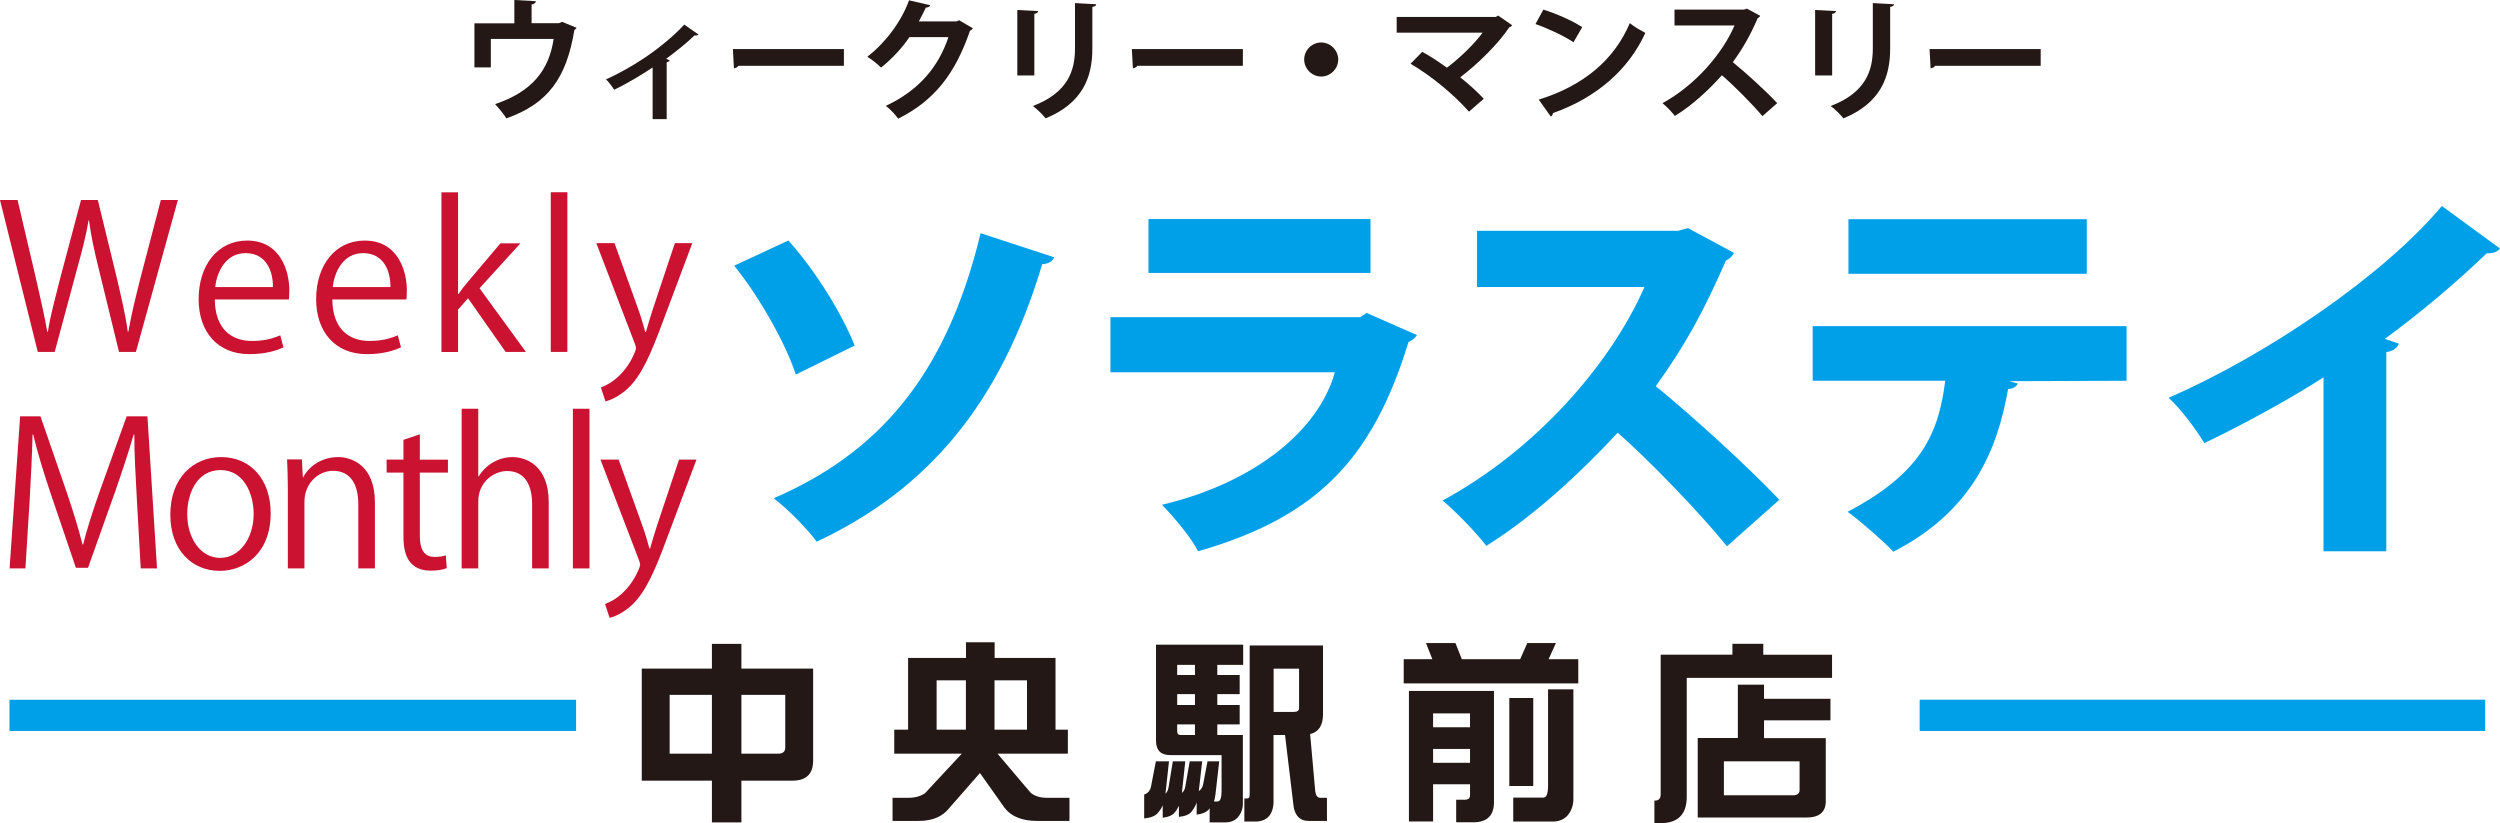 <?xml version="1.0" encoding="UTF-8"?><svg id="" xmlns="http://www.w3.org/2000/svg" viewBox="0 0 234.86 77.33" width="234.86" height="77.33"><defs><style>.cls-1{fill:#cb1230;}.cls-2{fill:#00a0e9;}.cls-3{fill:#231815;}</style></defs><g id="_レイヤー_1-2"><g><g><rect class="cls-2" x=".89" y="65.74" width="53.23" height="2.93"/><rect class="cls-2" x="180.34" y="65.73" width="53.13" height="2.94"/><g><path class="cls-3" d="M66.88,62.81v-2.32h2.77v2.32h6.74v8.64c0,1.26-.65,1.89-1.95,1.89h-4.79v3.92h-2.77v-3.92h-6.59v-10.53h6.59Zm0,2.47h-3.97v5.52h3.97v-5.52Zm6.89,4.94v-4.94h-4.12v5.52h3.47c.43,0,.65-.19,.65-.58Z"/><path class="cls-3" d="M99.15,68.55h1.17v2.25h-6.61c2.08,2.47,3.14,3.7,3.14,3.7,.39,.3,.89,.45,1.5,.45h2.12v2.17h-3.05c-1.43,0-2.45-.43-3.06-1.25l-2.3-3.25-2.88,3.29c-.63,.8-1.58,1.21-2.86,1.21h-2.47v-2.17h1.45c.67,0,1.21-.15,1.62-.45,0,0,1.13-1.23,3.44-3.7h-6.35v-2.25h1.3v-6.74h5.44v-1.47h2.69v1.47h5.72v6.74Zm-8.41,0v-4.64h-2.75v4.64h2.75Zm2.69,0h3.05v-4.64h-3.05v4.64Z"/><path class="cls-3" d="M116.76,62.46h-2.4v.95h2.1v1.8h-2.1v1.02h2.1v1.82h-2.1v1h2.4v6.46c0,.5-.17,.93-.5,1.3-.28,.3-.67,.45-1.17,.45h-1.45v-1.32s-.06,.05-.07,.09c-.22,.26-.59,.43-1.15,.5v-1.15c-.11,.33-.28,.61-.46,.84-.22,.3-.63,.46-1.21,.52v-1.04c-.11,.22-.22,.43-.37,.6-.2,.28-.59,.45-1.15,.52v-1.17c-.11,.28-.28,.52-.46,.72-.22,.28-.65,.45-1.28,.52v-2.25c.37-.13,.58-.39,.65-.8l.45-2.32h1.23l-.33,3.05c.17-.17,.26-.39,.3-.67l.39-2.38h1.17l-.32,2.97c.19-.15,.3-.37,.33-.65l.41-2.32h1.17l-.32,2.8c.22-.15,.35-.35,.41-.65l.41-2.15h1.1l-.35,3.08c-.04,.26-.07,.5-.15,.69h.35c.24,0,.37-.32,.37-.95v-3.4h-4.79c-.93,0-1.37-.45-1.37-1.37v-9.01h8.19v1.89Zm-4.5,0h-1.67v.95h1.67v-.95Zm0,2.75h-1.67v1.02h1.67v-1.02Zm0,2.84h-1.67v.65c0,.24,.11,.35,.35,.35h1.32v-1Zm7.39,7.24c-.04,1.23-.59,1.86-1.67,1.89h-1.08v-2.17h.28c.15,0,.22-.11,.22-.37v-14h6.89v6.46c0,1.04-.41,1.67-1.21,1.86l.48,5.39c.06,.41,.22,.6,.5,.6h.6v2.17h-1.75c-.74,0-1.19-.43-1.37-1.25l-.82-6.82h-1.08v6.24Zm0-12.48v4.07h1.89c.33,0,.5-.11,.5-.35v-3.71h-2.4Z"/><path class="cls-3" d="M136.73,60.41l.6,1.52h5.48l.67-1.52h2.69l-.69,1.52h2.79v2.27h-16.4v-2.27h2.69l-.6-1.52h2.77Zm3.62,4.51v10.44c0,1.26-.65,1.89-1.95,1.89h-1.6v-2.12h.8c.33,0,.5-.13,.5-.43v-1.02h-3.47v3.49h-2.27v-12.26h7.99Zm-2.25,3.4v-1.3h-3.47v1.3h3.47Zm0,3.34v-1.3h-3.47v1.3h3.47Zm5.94-6.09v8.27h-2.25v-8.27h2.25Zm3.77-.8v10.29c0,.63-.2,1.15-.58,1.58-.33,.35-.78,.54-1.37,.54h-3.7v-2.25h2.82c.3,0,.45-.35,.45-1.1v-9.07h2.38Z"/><path class="cls-3" d="M165.65,60.49v1.02h6.46v2.17h-13.65v11.18c0,1.63-.82,2.47-2.45,2.47h-.59v-2.12h.07c.33,0,.52-.19,.52-.58v-13.13h6.74v-1.02h2.9Zm.07,3.84v1.32h6.24v2.02h-6.24v1.67h5.8v5.94c0,1-.61,1.52-1.8,1.52h-10.23v-7.47h3.77v-5.01h2.47Zm3.34,9.88v-2.69h-7.11v3.19h6.52c.39,0,.59-.17,.59-.5Z"/></g></g><g><path class="cls-3" d="M48.33,0l2.01,.11c-.01,.14-.15,.29-.4,.31v1.76h2.57l.29-.13,1.37,.56c-.04,.06-.11,.15-.21,.2-.74,4.51-2.46,6.92-6.39,8.31-.21-.36-.72-.97-1.06-1.34,3.47-1.16,5.07-3.19,5.5-6.12h-5.9v2.67h-1.54V2.19h3.75V0Z"/><path class="cls-3" d="M65.61,3.24c-.07,.09-.2,.11-.37,.09-.77,.76-1.79,1.54-2.66,2.2,.14,.05,.25,.09,.34,.13-.04,.09-.14,.16-.29,.19v5.34h-1.32V6.34c-.9,.61-2.55,1.6-3.62,2.09-.16-.27-.51-.75-.76-.97,4.05-1.86,6.56-4.27,7.35-5.15l1.35,.94Z"/><path class="cls-3" d="M68.85,4.61h10.43v1.57h-9.91c-.08,.13-.25,.21-.42,.24l-.1-1.81Z"/><path class="cls-3" d="M91.39,2.66c-.05,.1-.17,.18-.27,.24-1.41,4.09-3.36,6.55-6.74,8.25-.26-.35-.72-.89-1.17-1.2,3.12-1.46,4.95-3.66,5.89-6.46h-3.67c-.62,.95-1.64,2.05-2.66,2.86-.3-.3-.86-.76-1.29-1.02,1.62-1.24,3.16-3.21,3.92-5.3l1.99,.46c-.05,.15-.21,.22-.41,.22-.2,.45-.45,.89-.66,1.3h3.56l.22-.11,1.3,.76Z"/><path class="cls-3" d="M95.57,7.09V.94l1.96,.1c-.01,.14-.13,.22-.36,.26V7.09h-1.6ZM102.98,.4c-.01,.13-.11,.21-.36,.25v3.91c0,2.65-.87,5.11-4.39,6.56-.24-.31-.82-.9-1.2-1.16,3.31-1.26,3.96-3.34,3.96-5.41V.29l1.99,.11Z"/><path class="cls-3" d="M106.33,4.61h10.43v1.57h-9.91c-.08,.13-.25,.21-.42,.24l-.1-1.81Z"/><path class="cls-3" d="M125.72,5.59c0,.87-.73,1.6-1.6,1.6s-1.6-.73-1.6-1.6,.72-1.6,1.6-1.6,1.6,.75,1.6,1.6Z"/><path class="cls-3" d="M142.05,2.36c-.04,.1-.12,.16-.26,.2-1.04,1.56-2.91,3.41-4.61,4.7,.74,.59,1.67,1.42,2.21,2.02l-1.39,1.21c-1.39-1.59-3.6-3.41-5.49-4.5l1.1-1.12c.75,.4,1.57,.95,2.32,1.49,1.3-.98,2.6-2.27,3.35-3.29h-8.07V1.59h9.32l.21-.13,1.3,.9Z"/><path class="cls-3" d="M144.98,.9c1.25,.39,2.75,1.05,3.66,1.65l-.82,1.42c-.9-.6-2.37-1.29-3.57-1.71l.74-1.36Zm-.43,8.46c4.21-1.3,7.11-3.75,8.56-7.19,.46,.38,1,.67,1.46,.92-1.55,3.41-4.54,6.07-8.67,7.53-.03,.14-.1,.28-.21,.33l-1.14-1.6Z"/><path class="cls-3" d="M165.35,1.49c-.04,.1-.13,.18-.22,.21-.7,1.61-1.35,2.77-2.34,4.14,1.22,1,3.06,2.66,4.17,3.85l-1.39,1.22c-.97-1.16-2.76-2.95-3.81-3.84-1.17,1.32-2.8,2.85-4.42,3.82-.25-.34-.8-.91-1.16-1.2,3.11-1.69,5.65-4.69,6.77-7.3h-5.64V.9h6.54l.26-.09,1.24,.67Z"/><path class="cls-3" d="M170.52,7.09V.94l1.96,.1c-.01,.14-.13,.22-.36,.26V7.09h-1.6Zm7.41-6.69c-.01,.13-.11,.21-.36,.25v3.91c0,2.65-.87,5.11-4.39,6.56-.24-.31-.82-.9-1.2-1.16,3.31-1.26,3.96-3.34,3.96-5.41V.29l1.99,.11Z"/><path class="cls-3" d="M181.28,4.61h10.43v1.57h-9.91c-.08,.13-.25,.21-.43,.24l-.1-1.81Z"/></g><g><g><path class="cls-2" d="M74.06,22.59c2.55,2.84,5.02,6.84,6.23,9.87l-5.53,2.73c-.91-2.84-3.42-7.32-5.79-10.23l5.1-2.37Zm24.98,1.57c-.15,.36-.47,.62-1.13,.66-3.93,13.14-10.78,21.19-21.19,26.07-.8-1.13-2.73-3.09-4.04-4.08,9.68-4.19,16.17-11.32,19.44-24.9l6.92,2.26Z"/><path class="cls-2" d="M133.12,31.47c-.15,.25-.44,.51-.8,.66-3.42,11.18-8.77,16.49-19.77,19.66-.62-1.27-2.29-3.24-3.39-4.37,8.77-2.08,14.75-7.03,16.24-12.45h-21.08v-5.17h23.45l.62-.4,4.73,2.08Zm-4.37-5.83h-20.86v-5.06h20.86v5.06Z"/><path class="cls-2" d="M162.9,23.75c-.15,.33-.44,.58-.76,.73-2.08,4.73-3.71,7.79-6.59,11.8,3.39,2.77,8.45,7.35,11.61,10.67l-4.92,4.37c-2.62-3.24-7.54-8.3-10.27-10.67-3.53,3.82-7.9,7.86-12.34,10.63-.91-1.2-2.88-3.24-4.11-4.26,8.56-4.62,15.69-12.6,18.97-20.06h-15.73v-5.28h18.9l.91-.25,4.33,2.33Z"/><path class="cls-2" d="M199.79,35.77l-11.03,.04,.8,.22c-.11,.25-.4,.51-.91,.51-.98,5.57-3.24,11.43-10.78,15.29-.84-.91-3.13-2.91-4.3-3.75,6.95-3.64,8.56-7.39,9.17-12.31h-12.45v-5.13h29.49v5.13Zm-3.75-10.05h-22.39v-5.13h22.39v5.13Z"/><path class="cls-2" d="M218.29,35.44c-2.95,1.93-7.68,4.51-11.21,6.19-.73-1.24-2.22-3.24-3.35-4.26,9.28-4.04,20.21-11.5,25.67-18.02l5.46,4c-.22,.29-.62,.47-1.24,.44-2.84,2.73-6.15,5.53-9.58,8.05l1.31,.44c-.11,.36-.47,.69-1.17,.8v18.71h-5.9v-16.35Z"/></g><g><path class="cls-1" d="M16.71,18.79l-3.94,14.27h-1.59l-1.86-7.63c-.47-1.88-.77-3.3-.96-4.73h-.04c-.23,1.43-.6,2.83-1.12,4.71l-2.06,7.65h-1.59L0,18.79H1.65l1.74,7.43c.41,1.8,.81,3.53,1.05,4.95h.06c.21-1.44,.68-3.13,1.14-4.97l1.97-7.41h1.58l1.8,7.39c.39,1.71,.81,3.41,1.01,4.97h.06c.28-1.63,.68-3.21,1.12-4.97l1.93-7.39h1.59Z"/><path class="cls-1" d="M26.63,32.63c-.58,.28-1.65,.64-3.21,.64-2.98,0-4.76-2.1-4.76-5.16,0-3.21,1.8-5.51,4.56-5.51,3.15,0,3.96,2.89,3.96,4.67,0,.36-.02,.62-.04,.86h-6.96c.02,2.83,1.63,3.9,3.47,3.9,1.27,0,2.04-.26,2.68-.53l.3,1.13Zm-.99-5.66c.02-1.39-.56-3.19-2.57-3.19-1.88,0-2.7,1.78-2.85,3.19h5.42Z"/><path class="cls-1" d="M37.67,32.63c-.58,.28-1.65,.64-3.21,.64-2.98,0-4.76-2.1-4.76-5.16,0-3.21,1.8-5.51,4.56-5.51,3.15,0,3.96,2.89,3.96,4.67,0,.36-.02,.62-.04,.86h-6.96c.02,2.83,1.63,3.9,3.47,3.9,1.27,0,2.04-.26,2.68-.53l.3,1.13Zm-.99-5.66c.02-1.39-.56-3.19-2.57-3.19-1.88,0-2.7,1.78-2.85,3.19h5.42Z"/><path class="cls-1" d="M49.41,33.06h-1.91l-3.53-5.04-.94,1.07v3.98h-1.56v-15h1.56v9.55h.04c.24-.36,.6-.81,.88-1.14l3.06-3.62h1.88l-3.84,4.22,4.37,6Z"/><path class="cls-1" d="M53.3,33.06h-1.56v-15h1.56v15Z"/><path class="cls-1" d="M65.04,22.84l-2.72,7.24c-1.22,3.32-2.08,5.23-3.36,6.43-.86,.79-1.71,1.11-2.08,1.2l-.43-1.31c2.38-.88,3.3-3.47,3.3-3.68,0-.09-.04-.24-.11-.43l-3.62-9.45h1.71l2.23,6.21c.26,.71,.49,1.52,.66,2.14h.06c.17-.62,.41-1.39,.66-2.18l2.06-6.17h1.65Z"/><path class="cls-1" d="M14.76,53.4h-1.54l-.36-6.43c-.11-2.04-.26-4.69-.24-6.15h-.06c-.47,1.61-1.05,3.38-1.74,5.36l-2.55,7.16h-1.14l-2.38-7.01c-.69-2.06-1.24-3.86-1.63-5.51h-.06c-.04,1.74-.15,4.11-.28,6.3l-.39,6.28H.9l.99-14.29h1.91l2.51,7.26c.6,1.78,1.07,3.3,1.44,4.78h.06c.36-1.44,.84-2.94,1.48-4.78l2.61-7.26h1.95l.9,14.29Z"/><path class="cls-1" d="M25.43,48.21c0,3.81-2.51,5.42-4.78,5.42-2.63,0-4.65-1.97-4.65-5.27,0-3.49,2.18-5.42,4.78-5.42,2.79,0,4.65,2.14,4.65,5.27Zm-4.71-4.05c-2.21,0-3.13,2.18-3.13,4.14,0,2.27,1.26,4.11,3.09,4.11s3.15-1.84,3.15-4.14c0-1.82-.88-4.11-3.11-4.11Z"/><path class="cls-1" d="M35.22,53.4h-1.56v-6.04c0-1.67-.6-3.13-2.38-3.13-1.33,0-2.68,1.13-2.68,2.91v6.26h-1.56v-7.6c0-1.05-.04-1.82-.07-2.64h1.39l.09,1.67h.04c.51-.99,1.69-1.89,3.28-1.89,1.27,0,3.45,.77,3.45,4.24v6.23Z"/><path class="cls-1" d="M37.9,41.32l1.54-.52v2.38h2.64v1.22h-2.64v5.91c0,1.29,.39,2.01,1.39,2.01,.47,0,.79-.06,1.05-.15l.09,1.2c-.34,.15-.86,.24-1.52,.24-2.48,0-2.55-2.25-2.55-3.34v-5.87h-1.58v-1.22h1.58v-1.86Z"/><path class="cls-1" d="M51.55,53.4h-1.56v-6.04c0-1.67-.6-3.11-2.36-3.11-1.2,0-2.7,.99-2.7,2.87v6.28h-1.56v-15h1.56v6.36h.04c.67-1.13,1.91-1.82,3.17-1.82s3.41,.77,3.41,4.24v6.23Z"/><path class="cls-1" d="M55.38,53.4h-1.56v-15h1.56v15Z"/><path class="cls-1" d="M65.43,43.18l-2.72,7.24c-1.22,3.32-2.08,5.23-3.36,6.43-.86,.79-1.71,1.11-2.08,1.2l-.43-1.31c2.38-.88,3.3-3.47,3.3-3.68,0-.09-.04-.24-.11-.43l-3.62-9.45h1.71l2.23,6.21c.26,.71,.49,1.52,.66,2.14h.06c.17-.62,.41-1.39,.66-2.18l2.06-6.17h1.65Z"/></g></g></g></g></svg>
